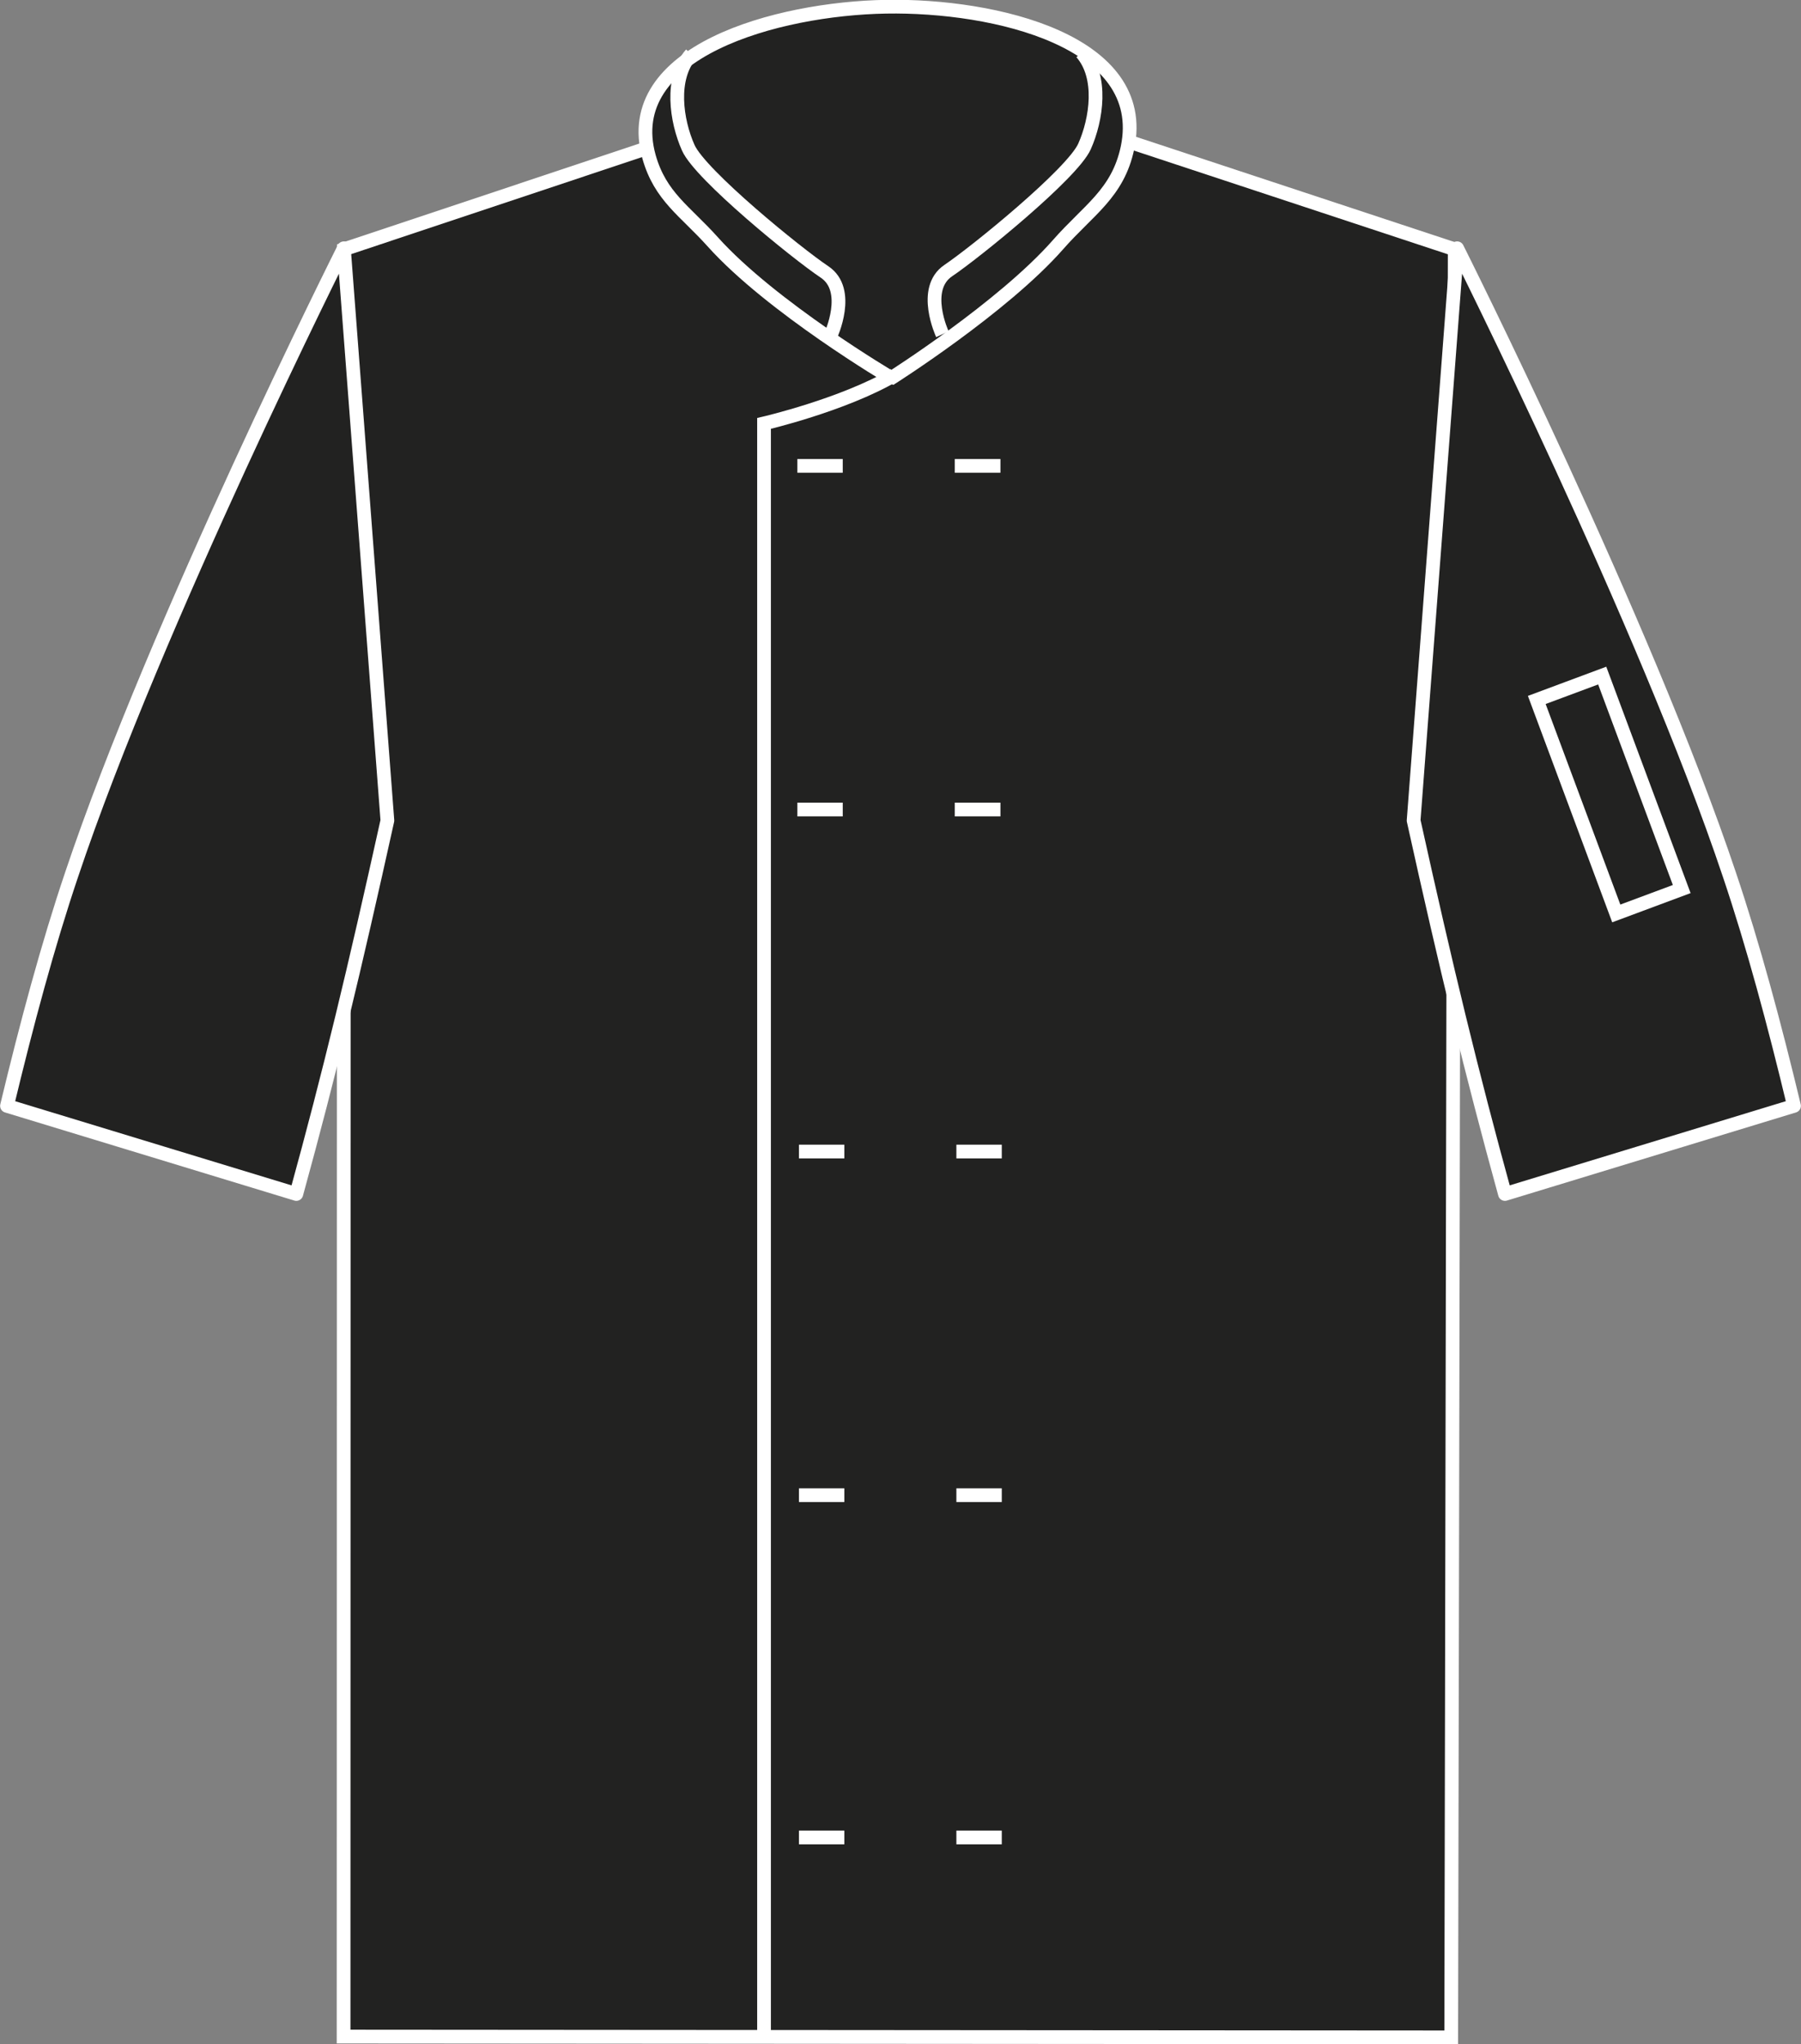 <?xml version="1.0" encoding="utf-8"?>
<!-- Generator: Adobe Illustrator 23.1.1, SVG Export Plug-In . SVG Version: 6.00 Build 0)  -->
<svg version="1.1" id="Layer_1" xmlns="http://www.w3.org/2000/svg" xmlns:xlink="http://www.w3.org/1999/xlink" x="0px" y="0px"
	 viewBox="0 0 670.4 760.8" style="enable-background:new 0 0 670.4 760.8;" xml:space="preserve">
<rect x="0" y="0" width="670.4" height="760.8" fill="#808080" stroke="none"/>
<style type="text/css">
	.st0{fill:#222221;stroke:#FFFFFF;stroke-width:5.11;stroke-miterlimit:3.86;}
	.st1{fill:none;stroke:#FFFFFF;stroke-width:5.11;stroke-miterlimit:3.86;}
	.st2{fill:#222221;stroke:#FFFFFF;stroke-width:5.11;stroke-linejoin:round;}
	.st3{fill:none;stroke:#FFFFFF;stroke-width:5.136;stroke-miterlimit:4.012;}
</style>
<title>DE002 BLK LINE</title>
<path class="st0" d="M128,92.8l133.4-44.5c0,0,42.9-3,70.4-3c29.3-0.1,75,3,75,3l134.7,44.5l-1.3,665.5L127.9,758L128,92.8L128,92.8
	z"/>
<path class="st0" d="M331.8,140.7c0,0,41.5-26.3,62-49.6c11.4-13,22.3-19.1,25.9-36.1c8.3-39.7-49.3-53.2-89.9-52.5
	s-99.2,16.7-88.2,55.9c4.2,14.8,13.4,20.1,23.7,31.6C287.1,114.3,331.7,140.7,331.8,140.7L331.8,140.7z"/>
<path class="st1" d="M284.4,758.2V157.6c0,0,29.3-6.8,48.5-18"/>
<path class="st1" d="M309.2,124.9c0,0,7.9-16.9-2.3-23.7s-46.2-36.1-50.7-46.2s-6.8-25.9,1.1-34.9"/>
<path class="st1" d="M350.8,124.4c0,0-7.9-16.9,2.2-23.7s46.2-36.1,50.7-46.2s6.8-25.9-1.1-34.9"/>
<line class="st1" x1="296.8" y1="173.4" x2="313.7" y2="173.4"/>
<line class="st1" x1="355.4" y1="173.4" x2="372.4" y2="173.4"/>
<line class="st1" x1="296.8" y1="301.3" x2="313.7" y2="301.3"/>
<line class="st1" x1="355.4" y1="301.3" x2="372.4" y2="301.3"/>
<line class="st1" x1="297.4" y1="428.6" x2="314.3" y2="428.6"/>
<line class="st1" x1="356" y1="428.6" x2="372.9" y2="428.6"/>
<line class="st1" x1="297.4" y1="556.5" x2="314.3" y2="556.5"/>
<line class="st1" x1="356" y1="556.5" x2="372.9" y2="556.5"/>
<line class="st1" x1="297.4" y1="683.9" x2="314.3" y2="683.9"/>
<line class="st1" x1="356" y1="683.9" x2="372.9" y2="683.9"/>
<path class="st2" d="M144.2,305.4L128,92.4c0,0-69.9,139.2-101.4,233.3c-8.8,26.1-16.7,55.5-24,85.9l107.7,32.8
	C122.9,398.6,131.9,361,144.2,305.4z"/>
<path class="st2" d="M526.2,305.4l16.2-213c0,0,69.9,139.2,101.4,233.3c8.8,26.1,16.7,55.5,24,85.9l-107.6,32.8
	C547.6,398.6,538.5,361,526.2,305.4z"/>
<rect x="586.1" y="253.4" transform="matrix(0.937 -0.349 0.349 0.937 -65.568 227.635)" class="st3" width="26" height="84.8"/>
</svg>
